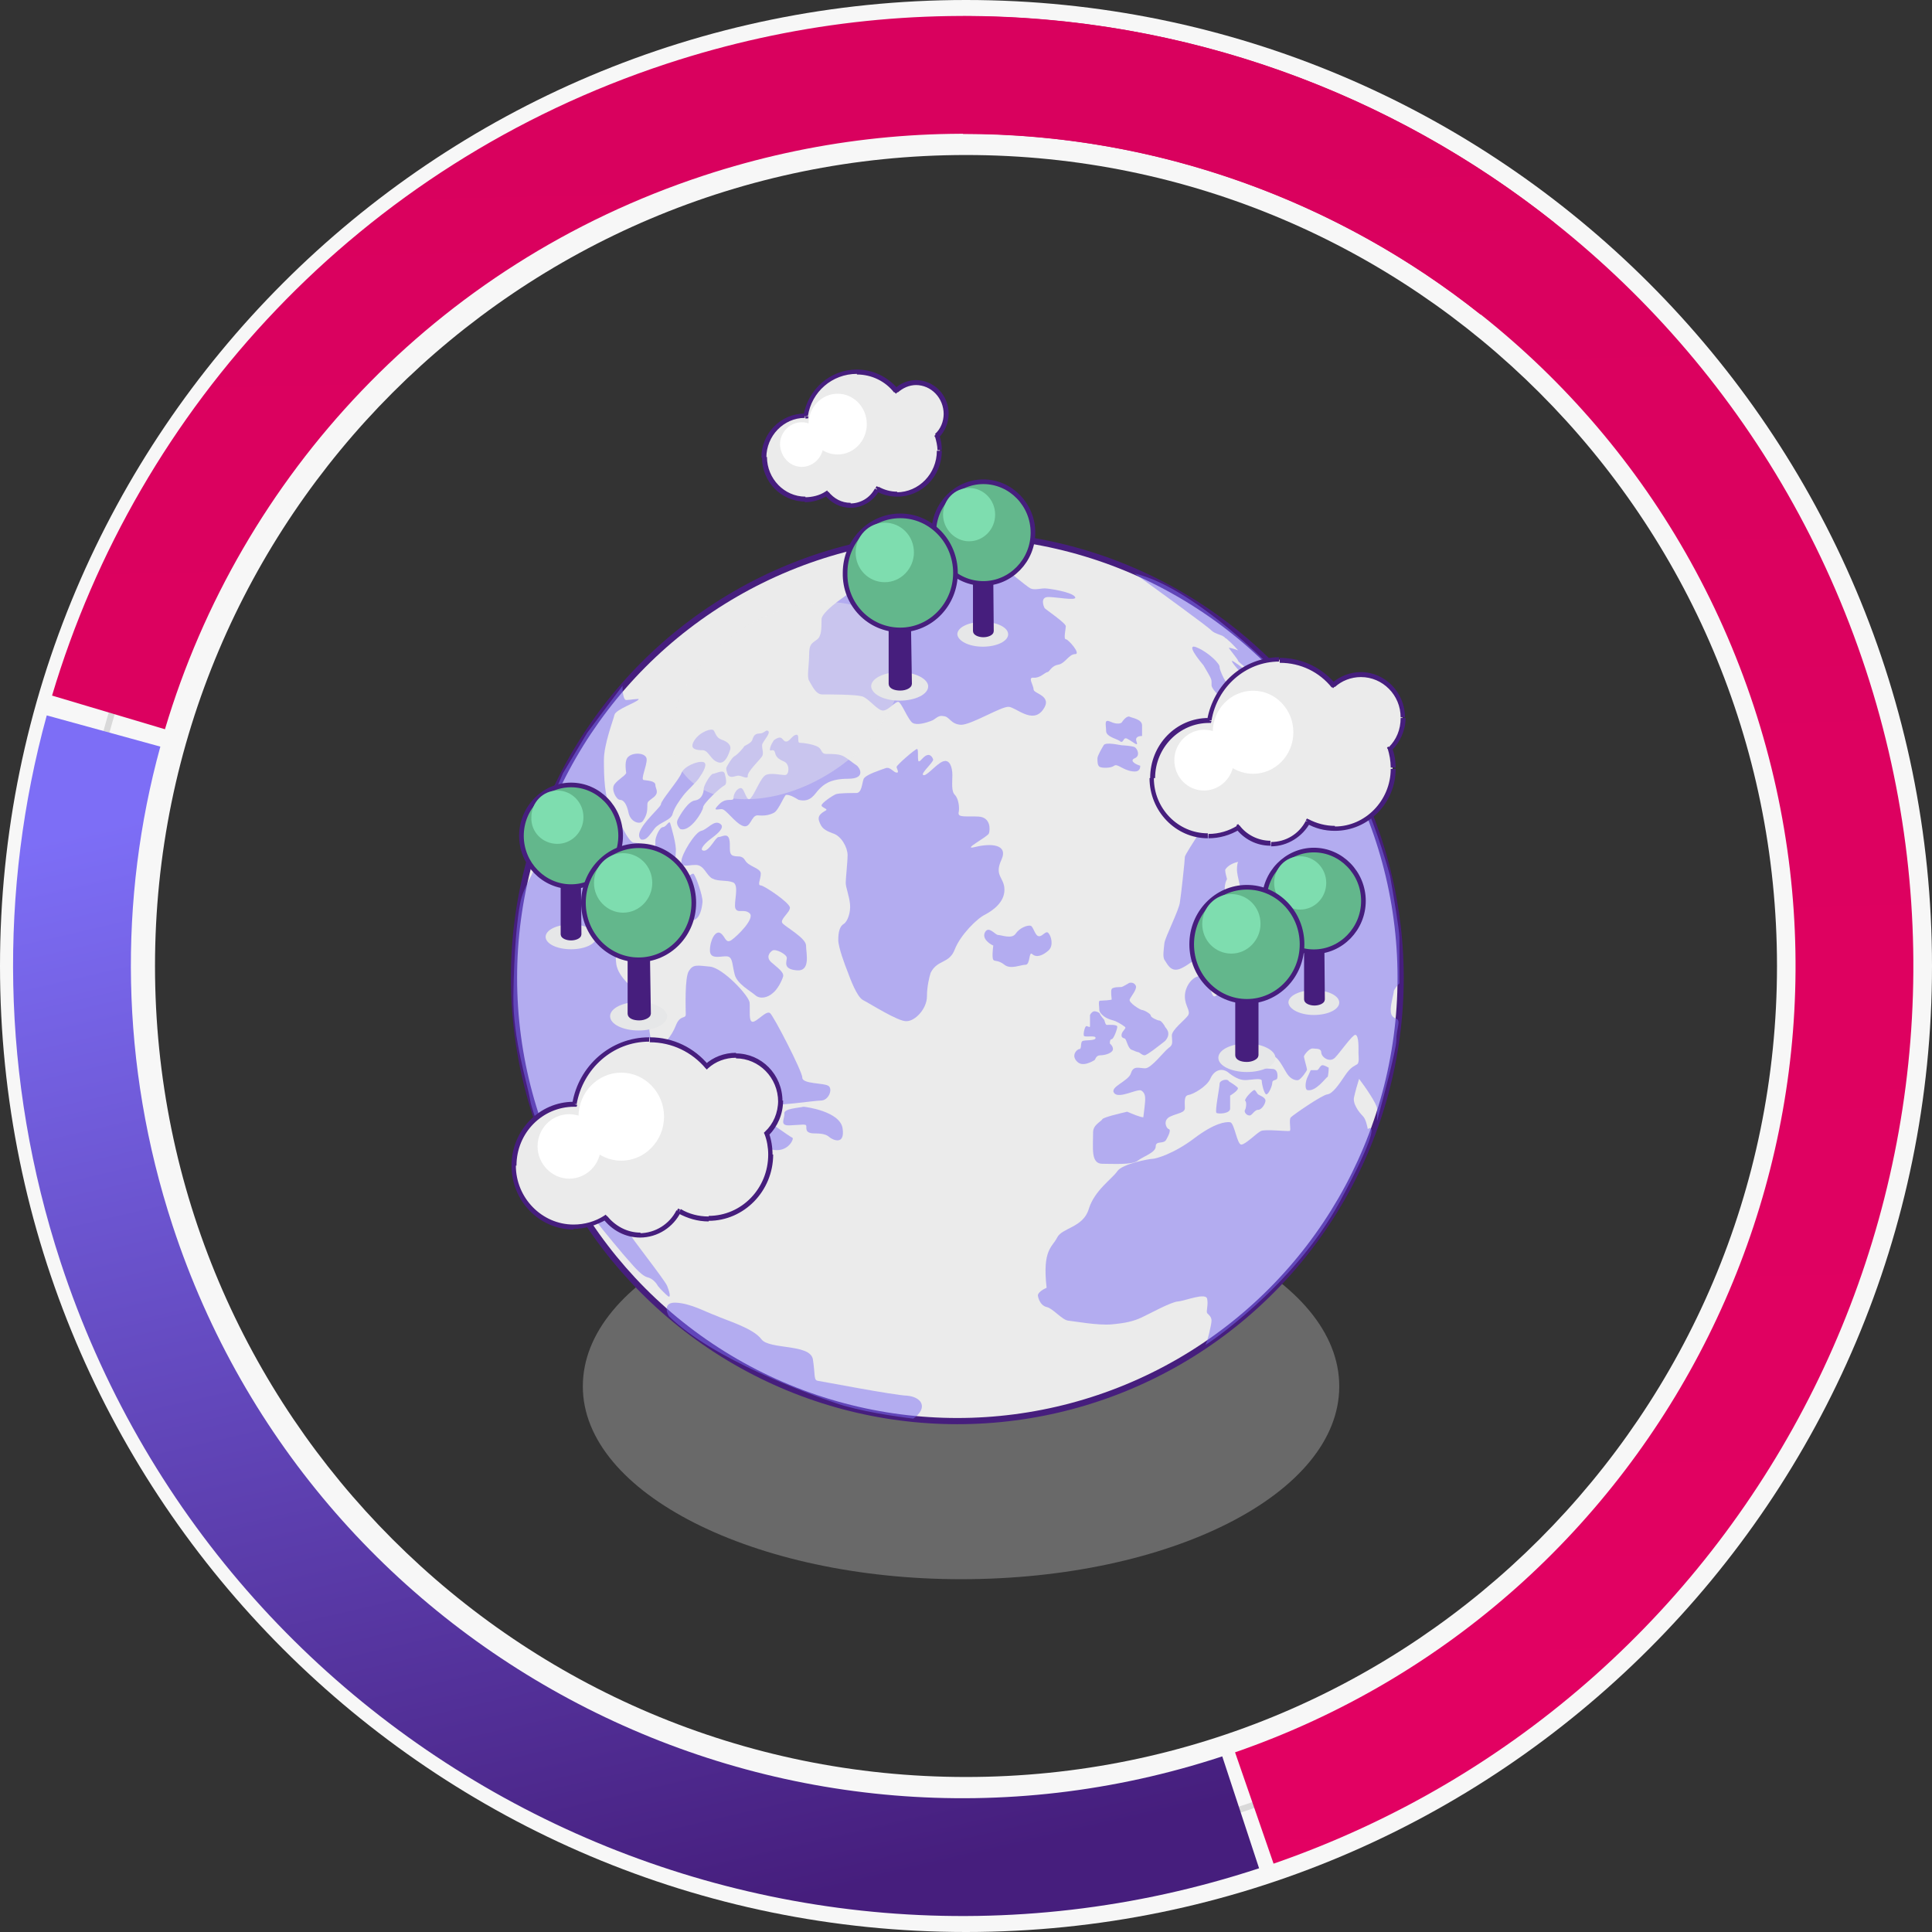 <?xml version="1.0" encoding="utf-8"?>
<!-- Generator: Adobe Illustrator 26.5.0, SVG Export Plug-In . SVG Version: 6.00 Build 0)  -->
<svg version="1.1" id="Livello_1" xmlns="http://www.w3.org/2000/svg" xmlns:xlink="http://www.w3.org/1999/xlink" x="0px" y="0px"
	 viewBox="0 0 311.6 311.6" style="enable-background:new 0 0 311.6 311.6;" xml:space="preserve">
<rect x="0" y="0" width="311.6" height="311.6" fill="#333333" stroke="none"/>
<style type="text/css">
	.st0{fill-rule:evenodd;clip-rule:evenodd;fill:#F7F7F7;}
	.st1{fill:none;stroke:#D9D9D9;}
	.st2{fill:none;stroke:url(#SVGID_1_);stroke-width:19;}
	.st3{fill:none;stroke:url(#SVGID_00000006695242564661735690000013215948308194360448_);stroke-width:19;}
	.st4{fill:none;stroke:url(#SVGID_00000105419688158459345730000015384693069677483139_);stroke-width:19;}
	.st5{fill:#E6E7E8;fill-opacity:0.3;}
	.st6{fill:#EBEBEB;stroke:#461E7D;}
	.st7{fill:#7D6EF6;fill-opacity:0.5;}
	.st8{fill:#EBEBEB;fill-opacity:0.4;}
	.st9{fill:#E6E7E8;}
	.st10{fill:#461E7D;stroke:#461E7D;stroke-width:0.75;stroke-linecap:round;stroke-linejoin:round;stroke-miterlimit:10;}
	.st11{fill:#63B78C;stroke:#461E7D;stroke-width:0.75;}
	.st12{fill:#7EDDAF;}
	.st13{fill-rule:evenodd;clip-rule:evenodd;fill:#EBEBEB;}
	.st14{fill:#461E7D;}
	.st15{fill:#FFFFFF;}
</style>
<g>
	<path class="st0" d="M155.8,25C83.6,25,25,83.6,25,155.8s58.6,130.8,130.8,130.8S286.6,228,286.6,155.8S228,25,155.8,25z M0,155.8
		C0,69.8,69.8,0,155.8,0s155.8,69.8,155.8,155.8s-69.8,155.8-155.8,155.8S0,241.8,0,155.8z"/>
</g>
<circle class="st1" cx="155.3" cy="155.8" r="143.2"/>
<linearGradient id="SVGID_1_" gradientUnits="userSpaceOnUse" x1="397.954" y1="127.212" x2="114.641" y2="353.996" gradientTransform="matrix(1 0 0 -1 0 311.986)">
	<stop  offset="1.741970e-03" style="stop-color:#FF006E"/>
	<stop  offset="1" style="stop-color:#CF015A"/>
</linearGradient>
<path class="st2" d="M155.3,12.1c33.8,0,64.9,11.7,89.4,31.2"/>
<linearGradient id="SVGID_00000111171757142528910460000015219690342959925152_" gradientUnits="userSpaceOnUse" x1="128.958" y1="-38.858" x2="75.209" y2="192.446" gradientTransform="matrix(1 0 0 -1 0 311.986)">
	<stop  offset="0.182" style="stop-color:#461E7D"/>
	<stop  offset="1" style="stop-color:#7D6EF6"/>
</linearGradient>
<path style="fill:none;stroke:url(#SVGID_00000111171757142528910460000015219690342959925152_);stroke-width:19;" d="M200.1,292.3
	C124.7,317.1,43.5,276,18.8,200.6c-9.1-27.8-9.3-56.5-2.1-82.7"/>
<linearGradient id="SVGID_00000145056517424287180680000002700661341483519617_" gradientUnits="userSpaceOnUse" x1="180.216" y1="-835.122" x2="149.617" y2="593.825" gradientTransform="matrix(1 0 0 -1 0 311.986)">
	<stop  offset="1.741970e-03" style="stop-color:#FF006E"/>
	<stop  offset="1" style="stop-color:#CF015A"/>
</linearGradient>
<path style="fill:none;stroke:url(#SVGID_00000145056517424287180680000002700661341483519617_);stroke-width:19;" d="M202.3,291.6
	c74-25.6,114.1-105.9,89.6-180.6C267.1,35.6,185.9-5.5,110.5,19.3c-46.5,15.3-80,52-93,95.6"/>
<path class="st5" d="M155,254.7c33.8,0,61-13.8,61-31.1s-27.2-31.1-61-31.1c-33.8,0-61,13.8-61,31.1S121.8,254.7,155,254.7z"/>
<circle class="st6" cx="154.4" cy="157.7" r="71.5"/>
<path class="st7" d="M154.9,91.7h4.4c0-0.7,1.8-0.9,2.3-0.5c0.5,0.5,4,3.4,4.6,3.7c0.6,0.3,1.6,0,2.3,0c0.7,0,4.5,0.6,4.9,1.4
	c0.4,0.7-3.4-0.1-4.5,0c-1.1,0.1-0.6,1.5-0.4,1.8c0.3,0.3,3.4,2.4,3.4,2.9c0,0.4-0.4,2.1,0,2.1c0.4,0,2.5,2.4,1.5,2.4
	c-1,0-1.6,1.5-2.7,1.7c-1.2,0.2-1.4,1.2-1.8,1.2c-0.4,0.1-1.2,1-2.2,0.9c-1-0.1,0,1.2,0,1.9c0,0.7,3.2,1,1.5,3.3
	c-1.7,2.3-4.3-0.4-5.5-0.5c-1.2-0.1-6,2.9-7.7,2.9c-1.7-0.1-1.8-1.3-2.8-1.4c-1-0.2-1.2,0.5-2.1,0.8c-0.8,0.3-2.2,0.7-2.9,0.3
	c-0.7-0.4-1.8-3.3-2.3-3.4c-0.5-0.1-1.6,1.4-2.5,1.4c-0.9,0-2.3-2-3.4-2.3c-1.1-0.3-5.3-0.3-6.4-0.3c-1.1,0-1.7-1.6-2.1-2.2
	c-0.4-0.6,0-2.5,0-4.2s0.4-1.8,1.2-2.4c0.8-0.5,0.8-1.8,0.8-3.3c0-1.5,5.5-4.9,6.7-5.7c1.2-0.8,1.8,0.8,2.7,0.8
	c0.9,0,4.6-2.5,5.9-2.5h4.3C153.3,92.5,154.5,92,154.9,91.7z"/>
<path class="st7" d="M195.4,101.7c-0.4-0.5-8.4-6.3-12.4-9.2c10.8,2.5,26.1,18.8,28.9,22.6c2.5,3.4,5.1,8.1,7.4,12.7
	c1.9,3.6,4.1,10.5,4.9,13.5c0.5,2.8,1.5,8.7,1.5,9.9v7.4c-0.3,0.3-0.9,1-0.9,1.3c0,0.3-0.5,2-0.5,2.9c0,0.9,0.2,1.2,0.9,1.5
	c0.8,0.3,0,1.6,0,3.5c0,1.5-2.1,9.3-3.1,13v-2c0-0.7-1.9-3.5-2.9-4.8c-0.2,0.6-0.6,2-0.8,2.9c-0.3,1.1,0.8,2.5,1.4,3.1
	c0.5,0.5,0.7,1.6,0.8,2.1c1-0.7,1.5,0.6-4.5,11.7c-7.5,13.8-21.9,23.4-21.7,23.1c0.3-0.3,1-3.3,1-3.9s-0.4-0.9-0.7-1.2
	c-0.2-0.3,0.2-1.3,0-2.3c-0.2-1.1-3.5,0.3-4.7,0.4s-4.6,2-5.9,2.6c-1.3,0.6-2.6,0.9-4.8,1.1c-2.2,0.2-6-0.5-7-0.6s-2.5-2-3.5-2.2
	c-0.9-0.2-1.3-1.2-1.4-1.8c-0.1-0.5,0.9-1.1,1.4-1.3c-0.7-6.2,0.9-6.5,1.7-8.1c0.8-1.6,4.2-1.6,5.1-4.6c0.9-3,3.8-4.9,4.6-6.1
	c0.8-1.2,5.2-2,5.7-2c0.5,0,3.4-0.8,6.7-3.3s5.1-2.7,5.8-2.6s1.1,3.6,1.8,3.6c0.7,0,2.5-1.9,3.2-2.2c0.7-0.3,4.2,0.1,4.6,0
	c0.3-0.1-0.2-1.8,0.2-2.2s5-3.6,5.9-3.7c0.8-0.1,1.8-1.5,2.8-3s1.5-1.5,1.9-1.8c0.5-0.2,0.3-1.3,0.3-1.9s0.1-2.8-0.5-2.9
	c-0.5,0-2.5,2.9-3.3,3.7c-0.8,0.8-2.1,0-2.2-0.8c0-0.8-0.8-0.6-1.4-0.7c-0.6,0-1.4,1.1-1.4,1.3c0,0.2,0.5,1.9,0.5,2.1
	c0,0.2-0.9,1.5-1.4,1.7c-0.4,0.1-1.2-0.1-1.8-1c-0.6-0.9-1.6-3.1-2.4-2.8c-0.8,0.3-3.1-0.6-3.5-0.6s-1.8,0.4-1.9,0.8
	c0,0.4,0.5,0.7,1.5,0.7c1,0,1.8,0.7,2.3,0.9c0.4,0.2,0.8,0.1,1.6,0.2c0.9,0,0.9,1.1,0.8,1.5s-0.8,0.2-0.8,0.7c0,0.5-0.5,1.7-0.9,1.9
	c-0.4,0.1-0.8-1.7-0.8-2.2c0-0.5-1.8-0.1-2.7-0.1c-0.9,0-1.8-0.5-2.8-1.3c-1-0.7-2.2-0.3-2.8,1.1c-0.6,1.3-2.8,2.5-3.5,2.6
	c-0.8,0.1-0.6,1.3-0.6,2.1s-1.1,0.8-2.4,1.4c-1.2,0.6-0.6,1.9-0.2,2c0.4,0.1,0,1-0.4,1.7c-0.4,0.8-1.7,0.1-1.7,1.1
	c0,1-2,1.6-2.9,2.3s-3.8,0.5-5.7,0.5c-1.9,0-1.5-2.5-1.5-5.1c0-1.2,1.3-1.7,1.5-2.1c0.2-0.3,2.7-0.9,4-1.2c0.7,0.3,2.1,0.9,2.6,0.9
	c0.1-0.8,0.3-2.4,0.3-2.8c0-0.5,0-1.1-0.6-1.5c-0.6-0.4-3.6,1.4-4.4,0.4c-0.8-1,2.3-1.9,2.7-3.2c0.4-1.3,1.3-0.8,2.3-0.8
	s3-2.7,3.8-3.3c0.8-0.5,0.5-1.1,0.5-2c0-0.9,2-2.4,2.6-3.2c0.5-0.8-0.5-1.5-0.5-3.1c0-1.5,1.1-3.2,2.5-3.3c1.4-0.1,1.6,3.1,2.2,3.3
	c0.6,0.2,6.6-5.5,7.2-5.8c0.4-0.2-0.2-2.5-0.5-3.7l0.7-2.2c-0.1-0.8,0-2.3,1.2-2.7c1.6-0.4,1.4-2.9,1-3c-0.3-0.1-2.1,2.6-2.9,3.9
	h-2.2v-2.5c0-0.8-0.8-3.5-0.8-4.4c0-0.7,0.1-1.2,0.2-1.3c-0.5,0.1-1.7,0.5-2.1,1.3c0,0.4,0.2,1.1,0.3,1.5c-0.2,0.3-0.5,1.2-0.3,2
	c0.3,1.1,0.1,2.2,0,2.4c-0.1,0.2-0.1,0.8,0.5,0.9c0.5,0.2,1.6,3.2,1.6,4c0,0.8-0.2,2.1-0.2,3.9s-2.5,1.4-3,1.5
	c-0.5,0-1.8-2.6-2.2-2.7c-0.5-0.1-2.6,2-4.1,2.5s-2-1-2.4-1.5c-0.3-0.5-0.1-1.7,0-2.7c0.1-0.9,2.4-5.4,2.5-6.6
	c0.2-1.2,0.8-6.8,0.8-7.3c0-0.5,5.2-8.2,5.5-8.4c0.2-0.2,5.5-1.8,5.8-2.2c0.3-0.4-0.6-1.8,1.1-0.3c1.7,1.5,1.4,3.5,1.3,4.2
	c-0.1,0.7-2.1,1.5-1.8,1.8c0.2,0.4,2.9,2.2,3.2,1.5c0.2-0.7-0.5-6.9-0.8-7.5c-0.2-0.6-1.6-2.4-1.6-2.8s0.6-0.9,1.4,0.2
	c0.8,1.2,1.2,0.7,1.2,0.5c0-0.2-1-1.9-1-2.5c0-0.6,0.4-2.5,0.4-3.1c0-0.6-0.4-1.5-0.4-2.3s-1-1.2-1.4-1.8c-0.4-0.6,0-1.3,0.4-1.8
	c0.4-0.4,0.2-1.7,0-1.9c-0.2-0.2-0.9-0.2-1.2-0.2c-0.3,0-4.8-4.8-4.5-5c0.2-0.2,5.9,4.4,6.7,5c0.8,0.6,1,0.8,1.3,0.7
	c0.2-0.1-3.5-4.1-3.8-4.3c-0.3-0.2,0.1,0.5,0,0.9c-0.1,0.3-3.2-2.1-3.2-2.3c0-0.2-1.5-2-1.5-2.1c0-0.1,1,0.2,1.5,0.4
	c-0.6-0.7-1.9-2-2.1-2C197.3,102.4,196,102.3,195.4,101.7z"/>
<path class="st7" d="M196.7,174.8c0-0.6,1.3-0.9,1.5-0.4c0.3,0.2,1,0.6,1.4,1c0.3,0.3-0.7,1-1.2,1.3v2.1c0,0.8-1.8,0.9-2.2,0.7
	C195.9,179.3,196.7,175.4,196.7,174.8z"/>
<path class="st7" d="M202.3,175.8c-0.2,0-1.4,1.1-1.5,1.7c0.3,0.2,0.2,1.2,0,1.5c-0.2,0.3,0.2,0.9,0.7,0.9c0.4,0.1,0.8-0.9,1.4-0.9
	c0.6,0,1.2-1,1.2-1.5c0-0.5-0.9-0.8-1.2-1C202.7,176.3,202.5,175.8,202.3,175.8z"/>
<path class="st7" d="M210.8,173.9c-0.2,0.5-0.4,1.6,0,1.9c1.4,0.4,3.1-2.1,3.3-2.1c0.1,0,0.2-1,0.2-1.5c-0.2-0.1-0.7-0.4-1-0.4
	c-0.4,0-0.6,0.8-0.9,0.8h-1L210.8,173.9z"/>
<path class="st7" d="M184.6,170.2c0.4,0,2.4-1.6,3.3-2.3c1.2-1.3,0-2.2,0-2.3s-0.6-1-0.9-1c-0.3,0-1.4-0.5-1.4-0.8s-1.1-0.9-1.4-0.9
	c-0.3,0-2.2-1.2-2-1.7c0.2-0.5,1.2-1.6,1-2.2c-0.3-0.6-0.8-0.5-1-0.5c-0.1,0-1.1,0.7-1.4,0.7c-0.3,0-1.3,0-1.5,0.3
	c-0.2,0.3,0,1.6,0,1.7s-1.6,0.2-1.9,0.2c-0.3,0-0.1,1-0.1,1.5c0,0.4,0.6,1,1.2,1.3c0.6,0.3,0.9,0.3,1.4,0.5c0.5,0.2,1.6,0.9,1.6,1
	c0.1,0.2-0.5,0.6-0.6,1.1c-0.1,0.6,0.3,0.6,0.5,0.7c0.3,0.1,0.5,1.6,1.1,1.8c0.5,0.2,0.9,0.4,1.1,0.4
	C183.9,169.8,184.2,170.2,184.6,170.2z"/>
<path class="st7" d="M176.5,163.1c-0.2,0-0.5,0.2-0.7,0.6v1.8c0,0.3-0.3,0-0.6,0c-0.2,0-0.5,1.1-0.4,1.5c0,0.4,1.9-0.1,1.9,0.4
	c0,0.5-1.7,0.3-2.1,0.5c-0.4,0.2-0.1,1.3-0.5,1.3c-0.4,0-1.4,1-0.4,2c0.9,1,2.6-0.1,2.8-0.2s0.2-0.8,1-0.8c0.8,0,2-0.4,2-1
	c0-0.5-0.4-0.8-0.5-0.9c0-0.2,0-0.7,0.3-0.7c0.3,0,0.9-1.6,0.9-2c0-0.4-1.4-0.3-1.7-0.3c-0.2,0-0.3-0.5-0.4-0.8c0,0-0.7-0.8-0.7-1
	C177.2,163.2,176.7,163.1,176.5,163.1z"/>
<path class="st7" d="M161,150.8c-0.5,0-1.5-1.5-2.1-0.5c-0.6,1,0.6,1.9,1.3,2.2c-0.1,0.7-0.2,2,0,2.3c0.2,0.3,0.8,0,1.8,0.8
	c1,0.8,2.6,0,3.4,0s0.5-2.3,1.1-1.7c0.7,0.6,1.7,0.2,2.6-0.6c0.9-0.8,0.4-2.4,0-2.8c-0.4-0.5-0.9,0.5-1.5,0.5
	c-0.7,0-0.9-1.6-1.4-1.7c-0.6-0.1-1.8,0.4-2.4,1.3S161.5,150.8,161,150.8z"/>
<path class="st7" d="M154,153.1c-0.9,2.4-2.8,1.6-3.9,3.8c-0.2,0.6-0.6,2.2-0.6,3.8c0,2-1.9,4-3.3,4c-1.3,0.1-6-2.9-7-3.4
	s-2.1-3.5-2.5-4.6c-0.4-1-1.5-3.9-1.5-5.1c0-1.2,0.2-2.2,0.9-2.6c0.6-0.4,1.1-1.8,1-3.1c-0.1-1.3-0.7-2.8-0.7-3.5
	c0-0.8,0.3-3.3,0.3-4.5c0-1.2-1-3.1-2.4-3.5c-1.3-0.5-1.8-0.8-2.2-2c-0.4-1.2,1.2-1.6,1.2-1.8c0-0.2-0.8-0.4-0.8-0.7
	c0-0.4,1.8-1.6,2.3-1.8c0.5-0.2,2.4-0.2,3.3-0.2s0.9-1.5,1.2-2.3c0.4-0.7,2.7-1.4,3.5-1.7c0.8-0.3,1.3,0.7,1.8,0.7
	c0.5,0.1,0-0.7,0-0.9c0-0.3,3-2.9,3.3-2.9c0.3,0,0,2,0.3,2c0.3,0,0.7-0.8,1.3-1c0.5-0.2,0.9,0.3,1,0.7c0.1,0.4-2.1,2.3-1.6,2.5
	c0.5,0.3,2.1-1.8,3.2-2.2c1.1-0.4,1.5,1,1.5,2.2c0,1.2-0.2,2.6,0.4,3.2c0.6,0.6,0.8,2.1,0.6,2.9c-0.1,0.8,1.3,0.5,3.2,0.6
	c2,0.1,1.9,2.1,1.7,2.7c-0.2,0.6-4.6,2.8-2.2,2.2c2.4-0.6,5.4-0.5,4.2,2.1c-1.2,2.6,0.5,2.8,0.5,4.8c0,2-1.8,3.3-3.1,4
	C157.6,148.1,154.9,150.8,154,153.1z"/>
<path class="st7" d="M101,112.9c-0.5,0-0.6-1.5-0.6-2.3l-5.7,7.6l-3.9,6.5l-3.7,8.7c-0.1,1-0.4,3.2-0.4,3.9c0,0.9-0.4,2.1-0.6,2.9
	c-0.1,0.8-1.8,3.1-2.2,5.5c-0.5,2.4-1,7.8-1.1,14.9c-0.1,7,2.3,14.3,2.7,16.8c0.4,2.5,4.3,11.8,4.7,12.3c0.3,0.5,3.9,4.6,5.5,6.7
	c1.6,2.1,5.2,6.4,5.6,6.8c0.4,0.4,2,2.5,3.1,2.8c0.9,0.2,1.5,1,1.7,1.4c0.4,0.5,1.4,1.5,1.7,1.7c0.4,0.2,0.2-0.7-0.2-1.7
	c-0.4-1-6-8-6.3-8.8c-0.3-0.8-4.1-4.9-5.4-6.4c-1.4-1.5-1.5,0.6-2.2-0.3c-3.3-3.7-3.5-6.3-2.8-8.4c0.8-2.1,4.5,1.9,6.5,2.5
	c2,0.6,3.8,4.8,5.2,4.8c1.4,0,2.6-1.6,2.7-2.2c0.1-0.6,0.9-0.3,1.4,0c0.5,0.3,2,0.6,2.6-0.3c0.7-0.9-0.4-1.7-0.4-2.2
	s1.1-0.8,2.4-0.8c1.3,0,0.6-1.2,1.2-1.2c0.6,0,2.6,0.5,3.5,0.5c0.8,0,2.6-2.1,3.7-2.1c1.1,0,3.5,3.1,5.6,3c2,0,2.8-1.9,2.5-2
	c-0.3-0.1-4.4-3-5.2-3.6c-0.8-0.6-2.6-1.3-3.7-1.3s-0.9-0.7-0.3-1.4c0.6-0.7,2.8,0.5,4.6,0.9c1.9,0.4,8.1-0.6,9.2-0.6
	c1.2,0,1.9-1.7,1.3-2.3c-0.6-0.6-4.3-0.3-4.3-1.4c0-1-4.6-9.9-5.2-10.4c-0.6-0.5-2.1,1.4-2.8,1.4c-0.7,0-0.4-1.9-0.5-3.1
	c-0.1-1.1-4.3-5.6-6.4-5.8c-2.1-0.2-2.7-0.4-3.4,0.7c-0.7,1.1-0.5,6.2-0.5,7c0,0.8-0.9,0-1.6,1.8c-0.7,1.8-2.1,3.4-3.1,3.4
	s-1.3-2.8-1.3-5.2c0-2.4-0.9-2.8-1.6-3.5c-0.8-0.6-3.3-2.5-3.6-4.6c-0.3-2.1,0.2-5.6,0.3-6.5c0.1-0.9,0.9-0.7,3.3-1.9
	c2.4-1.3,2.7-1.8,3.3-2.1c0.6-0.4,1.3,0.7,1.8,1.2c0.5,0.5-0.9,1-1.5,1.3c-0.6,0.3-0.4,1.7,0.3,1.8c0.7,0.1,2.1,0.5,2.8,0.5
	c0.7-0.1,1-1.2,2.1-1.4c1.1-0.2,1.4-1.9,1.5-2.9c0.1-1-1.2-4.6-1.5-4.6s-2.5,1.5-2.8,1.5c-0.3,0-0.1-3.9,0-5.1l0,0
	c0.1-1.1-0.7-3.8-0.9-4.5l0,0c-0.2-0.6-0.6,0.6-1.2,0.6c-0.6,0.1-1.2,1.7-1.2,2.2c0,0.6,0,2.4-0.3,2.8c-0.4,0.3-1-0.4-1-1.3
	c0-0.9-1.1-1.1-2.2-1.2c-1-0.1-2.7-4.5-3.7-5.8c-1-1.3-1.1-4.9-1.1-7.5c0-2.6,1.5-6.4,1.7-7.3c0.2-0.9,3.6-2,3.9-2.5
	C103.2,112.6,101.6,112.9,101,112.9z"/>
<path class="st7" d="M101.4,122c-0.7,0.5-0.5,2-0.4,2.7c-0.4,0.6-1.3,1-1.9,1.8c-0.6,0.8,0.3,2.5,0.9,2.5c0.6,0,1.1,0.7,1.4,2.2
	c0.4,1.5,1.9,1.8,2.3,1.2c0.4-0.6,0.7-1.2,0.7-2.2c0-1,0-0.8,1-1.6c1-0.8,0.3-1.4,0.3-2c0-0.7-1.4-0.7-1.9-0.8
	c-0.5-0.1,0.5-2.2,0.5-3.3C104.3,121.4,102.2,121.3,101.4,122z"/>
<path class="st7" d="M105.6,133.6c-0.8,1-1.3,2-2.2,1.8c-1.6-1.3,3.2-5.1,3.2-5.7c0-0.6,2.9-3.9,3.3-5c0.4-1.1,2.6-2,3.5-1.8
	c0.9,0.2-0.1,1.8-0.6,2.5c-0.4,0.7-2,2.1-2.6,2.9c-0.6,0.8-1.4,1.9-1.7,2.9C108.3,132.3,106.4,132.6,105.6,133.6z"/>
<path class="st7" d="M109.3,132.2c-0.3,0.6,0.1,1.2,0.4,1.5c1.6,0.6,3.7-2.9,3.7-3.5s2.9-3.3,3.4-3.5c0.5-0.2,0.3-1.1,0.1-1.9
	c-0.2-0.8-1.5,0-1.9,0c-0.4,0-1.5,1.9-1.5,2.4c0,0.5-0.2,1.7-1.4,1.9C111,129.2,109.7,131.4,109.3,132.2z"/>
<path class="st7" d="M112,119.4c-0.9,1.4,0.2,1.6,1.4,1.6c0.9,0.1,1.2,1.5,2.3,1.9c1.1,0.5,1.7-0.9,2-1.8c0.4-0.9-0.4-1.5-1.3-1.8
	c-0.9-0.3-1-1.1-1.3-1.5C114.8,117.4,112.9,118,112,119.4z"/>
<path class="st7" d="M117.2,123.7c-0.2,0.3,0.1,1,0.2,1.3c0.5,0.6,1.2,0.1,1.7,0.1c0.5,0,1.6,0.7,1.5,0c0-0.7,1.9-2.5,2.3-3.1
	c0.4-0.6-0.2-1.6,0.1-2.1c0.3-0.6,1.3-1.7,0.9-2c-0.4-0.3-0.6,0.4-1.4,0.4c-0.9,0-1,0.6-1.2,1.1c-0.2,0.5-1.3,0.9-1.3,1
	c0,0.1-1,1.3-1.6,1.6C118,122.3,117.4,123.3,117.2,123.7z"/>
<path class="st7" d="M126.8,119.6c-0.7,0-0.5-1.3-2-0.2c-0.1,0.2-0.5,0.7-0.6,1.3c-0.2,0.8,0.6-0.2,0.8,0.7c0.2,0.9,0.8,1.1,1.6,1.5
	c0.8,0.5,0.7,2.1,0,2.1c-0.7,0-2.3-0.4-3.1,0s-1.7,2.9-2.4,3.7c-0.7,0.9-1-1.6-1.6-1.6c-0.6,0-1.2,0.9-1.2,1.6c0,0.7-1.1-0.2-2.3,1
	c-1.2,1.2-0.3,0.8,0.4,0.8s2.1,2.2,3.4,2.7c1.3,0.5,1.3-1.7,2.4-1.7c1,0.1,1.8,0,2.6-0.4c0.8-0.4,1.7-2.9,2-2.9s0.7,0,2,0.8
	c2,0.5,2.6-1,3.3-1.7s1.7-1.7,4.7-1.7c3,0,1.8-1.9,1.3-2.2c-0.5-0.3-1.3-1-2-1.4c-0.7-0.4-1.8-0.4-2.8-0.4c-1,0-0.6-0.8-1.5-1.2
	c-0.8-0.4-2.3-0.6-2.8-0.6c-0.5,0,0-1.2-0.5-1.3C127.8,118.5,127.4,119.6,126.8,119.6z"/>
<path class="st7" d="M114.5,135.4c0.2-0.2,2.7-1.8,1.7-2.5c-1-0.8-2.1,0.9-3.1,1.1c-1,0.2-3.2,3.8-3.2,4.9c0,1.1,1,0.6,2.3,0.6
	c1.4,0,1.7,1.7,2.7,2.2c1,0.5,2.2,0.2,3.3,0.6c1.1,0.4,0.1,3.3,0.4,4.2c0.4,0.9,1.4,0,2.3,0.8c0.9,0.8-1.9,3.6-2.9,4.3
	s-1-0.6-1.8-1.1c-0.8-0.5-1.7,1.1-1.7,2.8c0,1.7,2.2,0.7,3,1c0.7,0.3,0.6,1.4,1,2.9c0.4,1.5,2.5,2.6,3.3,3.3s2,0.4,2.8-0.3
	c0.8-0.6,1.5-2,1.7-2.7c0.2-0.7-1-1.5-1.9-2.3s-0.3-1.6,0.2-1.9c0.5-0.3,2.3,0.6,2.3,1.2c0,0.6-0.7,1.8,1.6,2c2.3,0.2,1.5-2.8,1.5-4
	c0-1.2-3.3-3-3.8-3.6c-0.5-0.6,1.2-1.7,1.2-2.5s-4.2-3.6-4.7-3.6c-0.6,0,0-1,0-1.9c0-0.9-1.9-1.1-2.5-2.1c-0.6-1-1.2-0.5-2-0.8
	s-0.3-1.7-0.6-2.7c-0.3-1-1.2-0.3-1.7-0.3c-0.5,0-1.5,2.3-2.4,2.2C112.5,137.1,114.2,135.6,114.5,135.4z"/>
<path class="st7" d="M126.5,179.6c-0.1-0.8,2.2-0.9,3.1-1.1c0.2,0,5.9,0.7,6.3,3.5c0.4,2.8-1.6,1.8-2,1.5c-0.4-0.3-0.7-0.7-2.5-0.7
	c-1.8,0-1.2-1-1.4-1.3c-0.1-0.2-0.7-0.1-2.6,0C125.6,181.6,126.6,180.4,126.5,179.6z"/>
<path class="st7" d="M109,210.1c-1.9-0.1-1.6,1.4-1.1,2.2c7.2,7,22.2,12.4,26.9,14c3.7,1.3,9.9,2.2,12.5,2.5c2.5-1.8,1.3-3.5-1-3.7
	c-2.3-0.1-13.7-2.3-14.4-2.4c-0.7-0.1-0.4-1-0.8-3.5c-0.5-2.5-7-1.5-8.3-3.2c-1.3-1.8-5.8-3.1-7.3-3.8
	C113.8,211.6,111.4,210.2,109,210.1z"/>
<path class="st7" d="M193.2,104.5c-1.7-0.8-0.8,0.8,0.9,2.8l0.7,1.2c0.7,1.2,0.6,1.2,0.6,2c0,0.8,2.3,2.8,3.6,4.1
	c1.3,1.3,1.2-1.3,1.2-1.6c0-0.3-0.6-1.8-1.5-2.1c-0.9-0.2-2-2.8-2-3.3C196.8,107.1,195,105.3,193.2,104.5z"/>
<path class="st7" d="M200.7,115.1c-0.6,0-0.9,0.5-1,0.7c0,0.8,1.2,1.2,1.7,2.2c0.5,1,1.2-0.4,1.5,0c0.3,0.4,1,0.2,1.2-1
	c0.2-1.1-1.5-1.9-2.2-2.3C201.3,114.2,201.4,115.1,200.7,115.1z"/>
<path class="st7" d="M178.4,117.9c0,1,2,1.3,2.3,1.7c0.6,0.3,0.4-0.9,1.2-0.4c0.8,0.4,1.8,1.4,1.4,0.4c-0.3-0.8,0.5-0.9,0.9-0.9V117
	c0-1-1.6-1.2-2-1.4c-0.4-0.2-1,0.5-1.2,0.8c-0.1,0.3-0.8,0.5-1.9,0C178,115.9,178.4,116.9,178.4,117.9z"/>
<path class="st7" d="M180.9,120.2c-0.2,0-2.6-0.6-2.9,0c-0.3,0.5-1,1.7-1,2.1c0,0.6,0,1.2,0.4,1.4c0.4,0.2,1.8,0.2,2.3-0.2
	c0.5-0.4,1.4,0.7,2.9,0.9c1.2,0.2,1.3-0.5,1.3-0.9c-0.7-0.2-1.8-0.8-0.9-1.2c1-0.4,0.4-1.6,0-1.8
	C182.6,120.3,181.1,120.2,180.9,120.2z"/>
<path class="st8" d="M109.8,124.1c4.1,6.3,15.1,6.4,24.5,0.3c9.4-6.1,13.7-16.2,9.6-22.5c-4.1-6.3-15.1-6.4-24.5-0.3
	C110.1,107.7,105.7,117.8,109.8,124.1z"/>
<path class="st9" d="M158.5,104.3c2.3,0,4.1-0.9,4.1-2c0-1.1-1.8-2-4.1-2s-4.1,0.9-4.1,2C154.5,103.4,156.3,104.3,158.5,104.3z"/>
<path class="st10" d="M159.8,90.4h-2.5v11.4c0,0.3,0.6,0.6,1.3,0.6c0.7,0,1.3-0.3,1.3-0.6L159.8,90.4L159.8,90.4z"/>
<path class="st11" d="M158.6,94.1c4.4,0,8-3.7,8-8.2s-3.6-8.2-8-8.2c-4.4,0-8,3.7-8,8.2C150.6,90.4,154.1,94.1,158.6,94.1z"/>
<path class="st12" d="M156.3,87.3c2.3,0,4.2-1.9,4.2-4.3c0-2.4-1.9-4.3-4.2-4.3c-2.3,0-4.2,1.9-4.2,4.3
	C152.1,85.3,154,87.3,156.3,87.3z"/>
<path class="st9" d="M92.1,153.1c2.3,0,4.1-0.9,4.1-2c0-1.1-1.8-2-4.1-2c-2.3,0-4.1,0.9-4.1,2C88,152.2,89.8,153.1,92.1,153.1z"/>
<path class="st10" d="M93.3,139.3h-2.5v11.4c0,0.3,0.6,0.6,1.3,0.6c0.7,0,1.3-0.3,1.3-0.6L93.3,139.3L93.3,139.3z"/>
<path class="st11" d="M92.1,143c4.4,0,8-3.7,8-8.2s-3.6-8.2-8-8.2c-4.4,0-8,3.7-8,8.2C84.1,139.3,87.7,143,92.1,143z"/>
<path class="st12" d="M89.9,136.1c2.3,0,4.2-1.9,4.2-4.3c0-2.4-1.9-4.3-4.2-4.3c-2.3,0-4.2,1.9-4.2,4.3
	C85.6,134.2,87.5,136.1,89.9,136.1z"/>
<path class="st9" d="M103,166.2c2.5,0,4.6-1,4.6-2.3c0-1.2-2.1-2.3-4.6-2.3c-2.5,0-4.6,1-4.6,2.3C98.4,165.2,100.5,166.2,103,166.2z
	"/>
<path class="st10" d="M104.4,150.7h-2.8v12.8c0,0.4,0.6,0.7,1.5,0.7c0.8,0,1.5-0.4,1.5-0.7L104.4,150.7L104.4,150.7z"/>
<path class="st11" d="M103,154.8c4.9,0,8.9-4.1,8.9-9.2c0-5.1-4-9.2-8.9-9.2s-8.9,4.1-8.9,9.2C94.1,150.7,98.1,154.8,103,154.8z"/>
<path class="st12" d="M100.5,147.2c2.6,0,4.7-2.2,4.7-4.8c0-2.7-2.1-4.8-4.7-4.8c-2.6,0-4.7,2.2-4.7,4.8
	C95.8,145,97.9,147.2,100.5,147.2z"/>
<path class="st9" d="M145.1,113c2.5,0,4.6-1,4.6-2.3c0-1.2-2.1-2.3-4.6-2.3c-2.5,0-4.6,1-4.6,2.3C140.6,112,142.6,113,145.1,113z"/>
<path class="st10" d="M146.5,97.5h-2.8v12.8c0,0.4,0.6,0.7,1.5,0.7s1.5-0.4,1.5-0.7L146.5,97.5L146.5,97.5z"/>
<path class="st11" d="M145.2,101.6c4.9,0,8.9-4.1,8.9-9.2c0-5.1-4-9.2-8.9-9.2s-8.9,4.1-8.9,9.2C136.2,97.5,140.2,101.6,145.2,101.6
	z"/>
<path class="st12" d="M142.7,93.9c2.6,0,4.7-2.2,4.7-4.8c0-2.7-2.1-4.8-4.7-4.8c-2.6,0-4.7,2.2-4.7,4.8
	C138,91.8,140.1,93.9,142.7,93.9z"/>
<path class="st9" d="M211.9,163.7c2.3,0,4.1-0.9,4.1-2c0-1.1-1.8-2-4.1-2c-2.3,0-4.1,0.9-4.1,2C207.9,162.8,209.7,163.7,211.9,163.7
	z"/>
<path class="st10" d="M213.2,149.8h-2.5v11.4c0,0.3,0.6,0.6,1.3,0.6c0.7,0,1.3-0.3,1.3-0.6L213.2,149.8L213.2,149.8z"/>
<path class="st11" d="M211.9,153.5c4.4,0,8-3.7,8-8.2c0-4.5-3.6-8.2-8-8.2s-8,3.7-8,8.2C204,149.8,207.5,153.5,211.9,153.5z"/>
<path class="st12" d="M209.7,146.7c2.3,0,4.2-1.9,4.2-4.3s-1.9-4.3-4.2-4.3c-2.3,0-4.2,1.9-4.2,4.3S207.4,146.7,209.7,146.7z"/>
<path class="st9" d="M201.1,172.9c2.5,0,4.6-1,4.6-2.3c0-1.2-2.1-2.3-4.6-2.3c-2.5,0-4.6,1-4.6,2.3
	C196.5,171.9,198.6,172.9,201.1,172.9z"/>
<path class="st10" d="M202.4,157.4h-2.8v12.8c0,0.4,0.6,0.7,1.5,0.7c0.8,0,1.5-0.4,1.5-0.7v-12.8H202.4z"/>
<path class="st11" d="M201.1,161.5c4.9,0,8.9-4.1,8.9-9.2c0-5.1-4-9.2-8.9-9.2c-4.9,0-8.9,4.1-8.9,9.2
	C192.2,157.4,196.2,161.5,201.1,161.5z"/>
<path class="st12" d="M198.6,153.8c2.6,0,4.7-2.2,4.7-4.8c0-2.7-2.1-4.8-4.7-4.8c-2.6,0-4.7,2.2-4.7,4.8
	C193.9,151.7,196,153.8,198.6,153.8z"/>
<path class="st13" d="M92.7,178.1c-0.1,0-0.1,0-0.2,0c-5.3,0-9.6,4.4-9.6,9.9c0,5.5,4.3,9.9,9.6,9.9c1.9,0,3.6-0.5,5.1-1.5
	c1.3,1.7,3.4,2.9,5.7,2.9c2.7,0,5.1-1.6,6.3-3.9c1.4,0.8,3,1.2,4.7,1.2c5.5,0,10-4.6,10-10.3c0-1.2-0.2-2.4-0.6-3.5
	c1.3-1.3,2.2-3.2,2.2-5.3c0-4.1-3.2-7.4-7.2-7.4c-1.8,0-3.5,0.7-4.7,1.8c-2.2-2.7-5.6-4.4-9.3-4.4C98.7,167.7,93.7,172.2,92.7,178.1
	z"/>
<path class="st14" d="M92.7,178.1l0,0.4l0.3,0l0.1-0.3L92.7,178.1z M97.6,196.4l0.3-0.2l-0.2-0.3l-0.3,0.2L97.6,196.4z M109.5,195.4
	l0.2-0.3l-0.3-0.2l-0.2,0.3L109.5,195.4z M123.7,182.8l-0.3-0.3l-0.2,0.2l0.1,0.2L123.7,182.8z M114,172l-0.3,0.2l0.3,0.3l0.3-0.3
	L114,172z M92.7,177.7c-0.1,0-0.1,0-0.2,0v0.8c0.1,0,0.1,0,0.2,0L92.7,177.7z M92.5,177.7c-5.5,0-10,4.6-10,10.3h0.8
	c0-5.3,4.2-9.5,9.3-9.5V177.7z M82.5,188c0,5.7,4.5,10.3,10,10.3v-0.8c-5.1,0-9.3-4.3-9.3-9.5H82.5z M92.5,198.2
	c1.9,0,3.7-0.6,5.3-1.5l-0.4-0.6c-1.4,0.9-3.1,1.4-4.9,1.4V198.2z M97.3,196.6c1.4,1.8,3.5,3,6,3v-0.8c-2.2,0-4.1-1.1-5.4-2.7
	L97.3,196.6z M103.2,199.6c2.9,0,5.4-1.7,6.6-4.1l-0.7-0.3c-1.1,2.2-3.4,3.7-6,3.7V199.6z M109.4,195.7c1.5,0.8,3.1,1.3,4.9,1.3
	v-0.8c-1.6,0-3.2-0.4-4.5-1.2L109.4,195.7z M114.3,196.9c5.7,0,10.4-4.8,10.4-10.7h-0.8c0,5.5-4.3,9.9-9.6,9.9V196.9z M124.6,186.3
	c0-1.3-0.2-2.5-0.6-3.6l-0.7,0.2c0.4,1,0.6,2.2,0.6,3.3H124.6z M124,183.1c1.4-1.4,2.3-3.4,2.3-5.6h-0.8c0,2-0.8,3.8-2.1,5
	L124,183.1z M126.2,177.6c0-4.3-3.4-7.7-7.5-7.7v0.8c3.7,0,6.8,3.1,6.8,7H126.2z M118.7,169.8c-1.9,0-3.7,0.7-5,1.9l0.5,0.6
	c1.2-1.1,2.8-1.7,4.5-1.7V169.8z M114.3,171.8c-2.3-2.8-5.7-4.5-9.5-4.5v0.8c3.6,0,6.8,1.6,9,4.2L114.3,171.8z M104.7,167.3
	c-6.2,0-11.4,4.6-12.4,10.7l0.7,0.1c1-5.7,5.8-10.1,11.7-10.1V167.3z"/>
<path class="st15" d="M91.8,190.1c2.8,0,5.1-2.3,5.1-5.2c0-2.9-2.3-5.2-5.1-5.2c-2.8,0-5.1,2.3-5.1,5.2
	C86.7,187.7,89,190.1,91.8,190.1z"/>
<path class="st15" d="M100.2,187.2c3.8,0,6.9-3.2,6.9-7.1s-3.1-7.1-6.9-7.1c-3.8,0-6.9,3.2-6.9,7.1S96.4,187.2,100.2,187.2z"/>
<path class="st13" d="M195,116.2c-0.1,0-0.1,0-0.2,0c-5,0-9.1,4.2-9.1,9.3c0,5.1,4.1,9.3,9.1,9.3c1.7,0,3.4-0.5,4.8-1.4
	c1.2,1.6,3.2,2.7,5.3,2.7c2.6,0,4.8-1.5,5.9-3.6c1.3,0.7,2.8,1.1,4.4,1.1c5.2,0,9.4-4.3,9.4-9.7c0-1.1-0.2-2.2-0.5-3.2
	c1.3-1.3,2.1-3,2.1-5c0-3.8-3-6.9-6.7-6.9c-1.7,0-3.3,0.7-4.5,1.7c-2.1-2.5-5.2-4.1-8.7-4.1C200.7,106.4,196,110.6,195,116.2z"/>
<path class="st14" d="M195,116.2l0,0.4l0.3,0l0.1-0.3L195,116.2z M199.6,133.4l0.3-0.2l-0.2-0.3l-0.3,0.2L199.6,133.4z M210.9,132.5
	l0.2-0.3l-0.3-0.2l-0.2,0.3L210.9,132.5z M224.2,120.7l-0.3-0.3l-0.2,0.2l0.1,0.2L224.2,120.7z M215.1,110.5l-0.3,0.2l0.2,0.3
	l0.3-0.3L215.1,110.5z M195.1,115.8c-0.1,0-0.1,0-0.2,0v0.8c0.1,0,0.1,0,0.2,0L195.1,115.8z M194.9,115.8c-5.2,0-9.4,4.3-9.4,9.7
	h0.8c0-4.9,3.9-8.9,8.7-8.9V115.8z M185.4,125.5c0,5.3,4.2,9.7,9.4,9.7v-0.8c-4.8,0-8.7-4-8.7-8.9H185.4z M194.9,135.2
	c1.8,0,3.5-0.5,5-1.4l-0.4-0.6c-1.3,0.8-2.9,1.3-4.6,1.3V135.2z M199.3,133.6c1.3,1.7,3.3,2.8,5.6,2.8v-0.8c-2,0-3.9-1-5-2.5
	L199.3,133.6z M205,136.5c2.7,0,5.1-1.6,6.3-3.8l-0.7-0.3c-1.1,2.1-3.2,3.4-5.6,3.4V136.5z M210.7,132.8c1.4,0.8,2.9,1.2,4.6,1.2
	v-0.8c-1.5,0-3-0.4-4.3-1.1L210.7,132.8z M215.3,134c5.4,0,9.8-4.5,9.8-10h-0.8c0,5.1-4.1,9.3-9,9.3V134z M225.1,123.9
	c0-1.2-0.2-2.3-0.6-3.4l-0.7,0.2c0.3,1,0.5,2,0.5,3.1H225.1z M224.5,121c1.3-1.3,2.2-3.2,2.2-5.2h-0.8c0,1.9-0.7,3.5-1.9,4.7
	L224.5,121z M226.6,115.7c0-4-3.2-7.3-7.1-7.3v0.8c3.5,0,6.4,2.9,6.4,6.5H226.6z M219.5,108.4c-1.8,0-3.5,0.7-4.7,1.8l0.5,0.6
	c1.1-1,2.6-1.6,4.2-1.6V108.4z M215.4,110.3c-2.2-2.6-5.4-4.2-9-4.2v0.8c3.4,0,6.4,1.5,8.4,4L215.4,110.3z M206.4,106
	c-5.9,0-10.7,4.4-11.7,10.1l0.7,0.1c0.9-5.4,5.5-9.5,10.9-9.5V106z"/>
<path class="st15" d="M194.2,127.5c2.6,0,4.8-2.2,4.8-4.9s-2.1-4.9-4.8-4.9c-2.6,0-4.8,2.2-4.8,4.9S191.5,127.5,194.2,127.5z"/>
<path class="st15" d="M202.1,124.8c3.6,0,6.5-3,6.5-6.7c0-3.7-2.9-6.7-6.5-6.7c-3.6,0-6.5,3-6.5,6.7
	C195.6,121.8,198.5,124.8,202.1,124.8z"/>
<path class="st13" d="M130,67.1c0,0-0.1,0-0.1,0c-3.6,0-6.6,3-6.6,6.8c0,3.7,2.9,6.8,6.6,6.8c1.3,0,2.5-0.4,3.5-1
	c0.9,1.2,2.3,2,3.9,2c1.9,0,3.5-1.1,4.3-2.6c1,0.5,2.1,0.8,3.2,0.8c3.8,0,6.8-3.1,6.8-7c0-0.8-0.1-1.6-0.4-2.4
	c0.9-0.9,1.5-2.2,1.5-3.6c0-2.8-2.2-5-4.9-5c-1.2,0-2.4,0.5-3.2,1.3c-1.5-1.8-3.8-3-6.3-3C134.1,60,130.6,63,130,67.1z"/>
<path class="st14" d="M130,67.1l0,0.4l0.3,0l0.1-0.3L130,67.1z M133.3,79.6l0.3-0.2l-0.2-0.3l-0.3,0.2L133.3,79.6z M141.5,78.9
	l0.2-0.3l-0.3-0.2l-0.2,0.3L141.5,78.9z M151.2,70.4l-0.3-0.3l-0.2,0.2l0.1,0.2L151.2,70.4z M144.5,63l-0.3,0.2l0.3,0.3l0.3-0.3
	L144.5,63z M130,66.7c0,0-0.1,0-0.1,0v0.8c0,0,0.1,0,0.1,0L130,66.7z M129.8,66.7c-3.9,0-7,3.2-7,7.1h0.8c0-3.5,2.8-6.4,6.2-6.4
	V66.7z M122.9,73.8c0,3.9,3.1,7.1,7,7.1v-0.8c-3.4,0-6.2-2.9-6.2-6.4H122.9z M129.8,81c1.3,0,2.6-0.4,3.7-1.1l-0.4-0.6
	c-0.9,0.6-2.1,0.9-3.3,0.9V81z M133,79.8c1,1.3,2.5,2.1,4.2,2.1v-0.8c-1.5,0-2.7-0.7-3.6-1.8L133,79.8z M137.2,81.9
	c2,0,3.8-1.2,4.6-2.8l-0.7-0.3c-0.8,1.5-2.3,2.4-4,2.4V81.9z M141.3,79.2c1,0.6,2.2,0.9,3.4,0.9v-0.8c-1.1,0-2.1-0.3-3-0.8
	L141.3,79.2z M144.7,80.1c4,0,7.2-3.3,7.2-7.4h-0.8c0,3.7-2.9,6.7-6.5,6.7V80.1z M151.9,72.7c0-0.9-0.1-1.7-0.4-2.5l-0.7,0.2
	c0.2,0.7,0.4,1.5,0.4,2.2H151.9z M151.4,70.6c1-1,1.6-2.4,1.6-3.9h-0.8c0,1.3-0.5,2.5-1.4,3.3L151.4,70.6z M153,66.7
	c0-3-2.4-5.4-5.3-5.4v0.8c2.5,0,4.5,2.1,4.5,4.7H153z M147.8,61.3c-1.3,0-2.6,0.5-3.5,1.4l0.5,0.6c0.8-0.7,1.8-1.2,3-1.2V61.3z
	 M144.8,62.7c-1.6-1.9-4-3.1-6.6-3.1v0.8c2.4,0,4.6,1.1,6,2.9L144.8,62.7z M138.2,59.6c-4.3,0-7.9,3.2-8.6,7.4l0.7,0.1
	c0.6-3.9,3.9-6.8,7.9-6.8V59.6z"/>
<path class="st15" d="M129.3,75.3c1.9,0,3.5-1.6,3.5-3.6c0-2-1.6-3.6-3.5-3.6c-1.9,0-3.5,1.6-3.5,3.6
	C125.9,73.7,127.4,75.3,129.3,75.3z"/>
<path class="st15" d="M135.1,73.3c2.6,0,4.7-2.2,4.7-4.9c0-2.7-2.1-4.9-4.7-4.9c-2.6,0-4.7,2.2-4.7,4.9
	C130.4,71.2,132.5,73.3,135.1,73.3z"/>
</svg>
